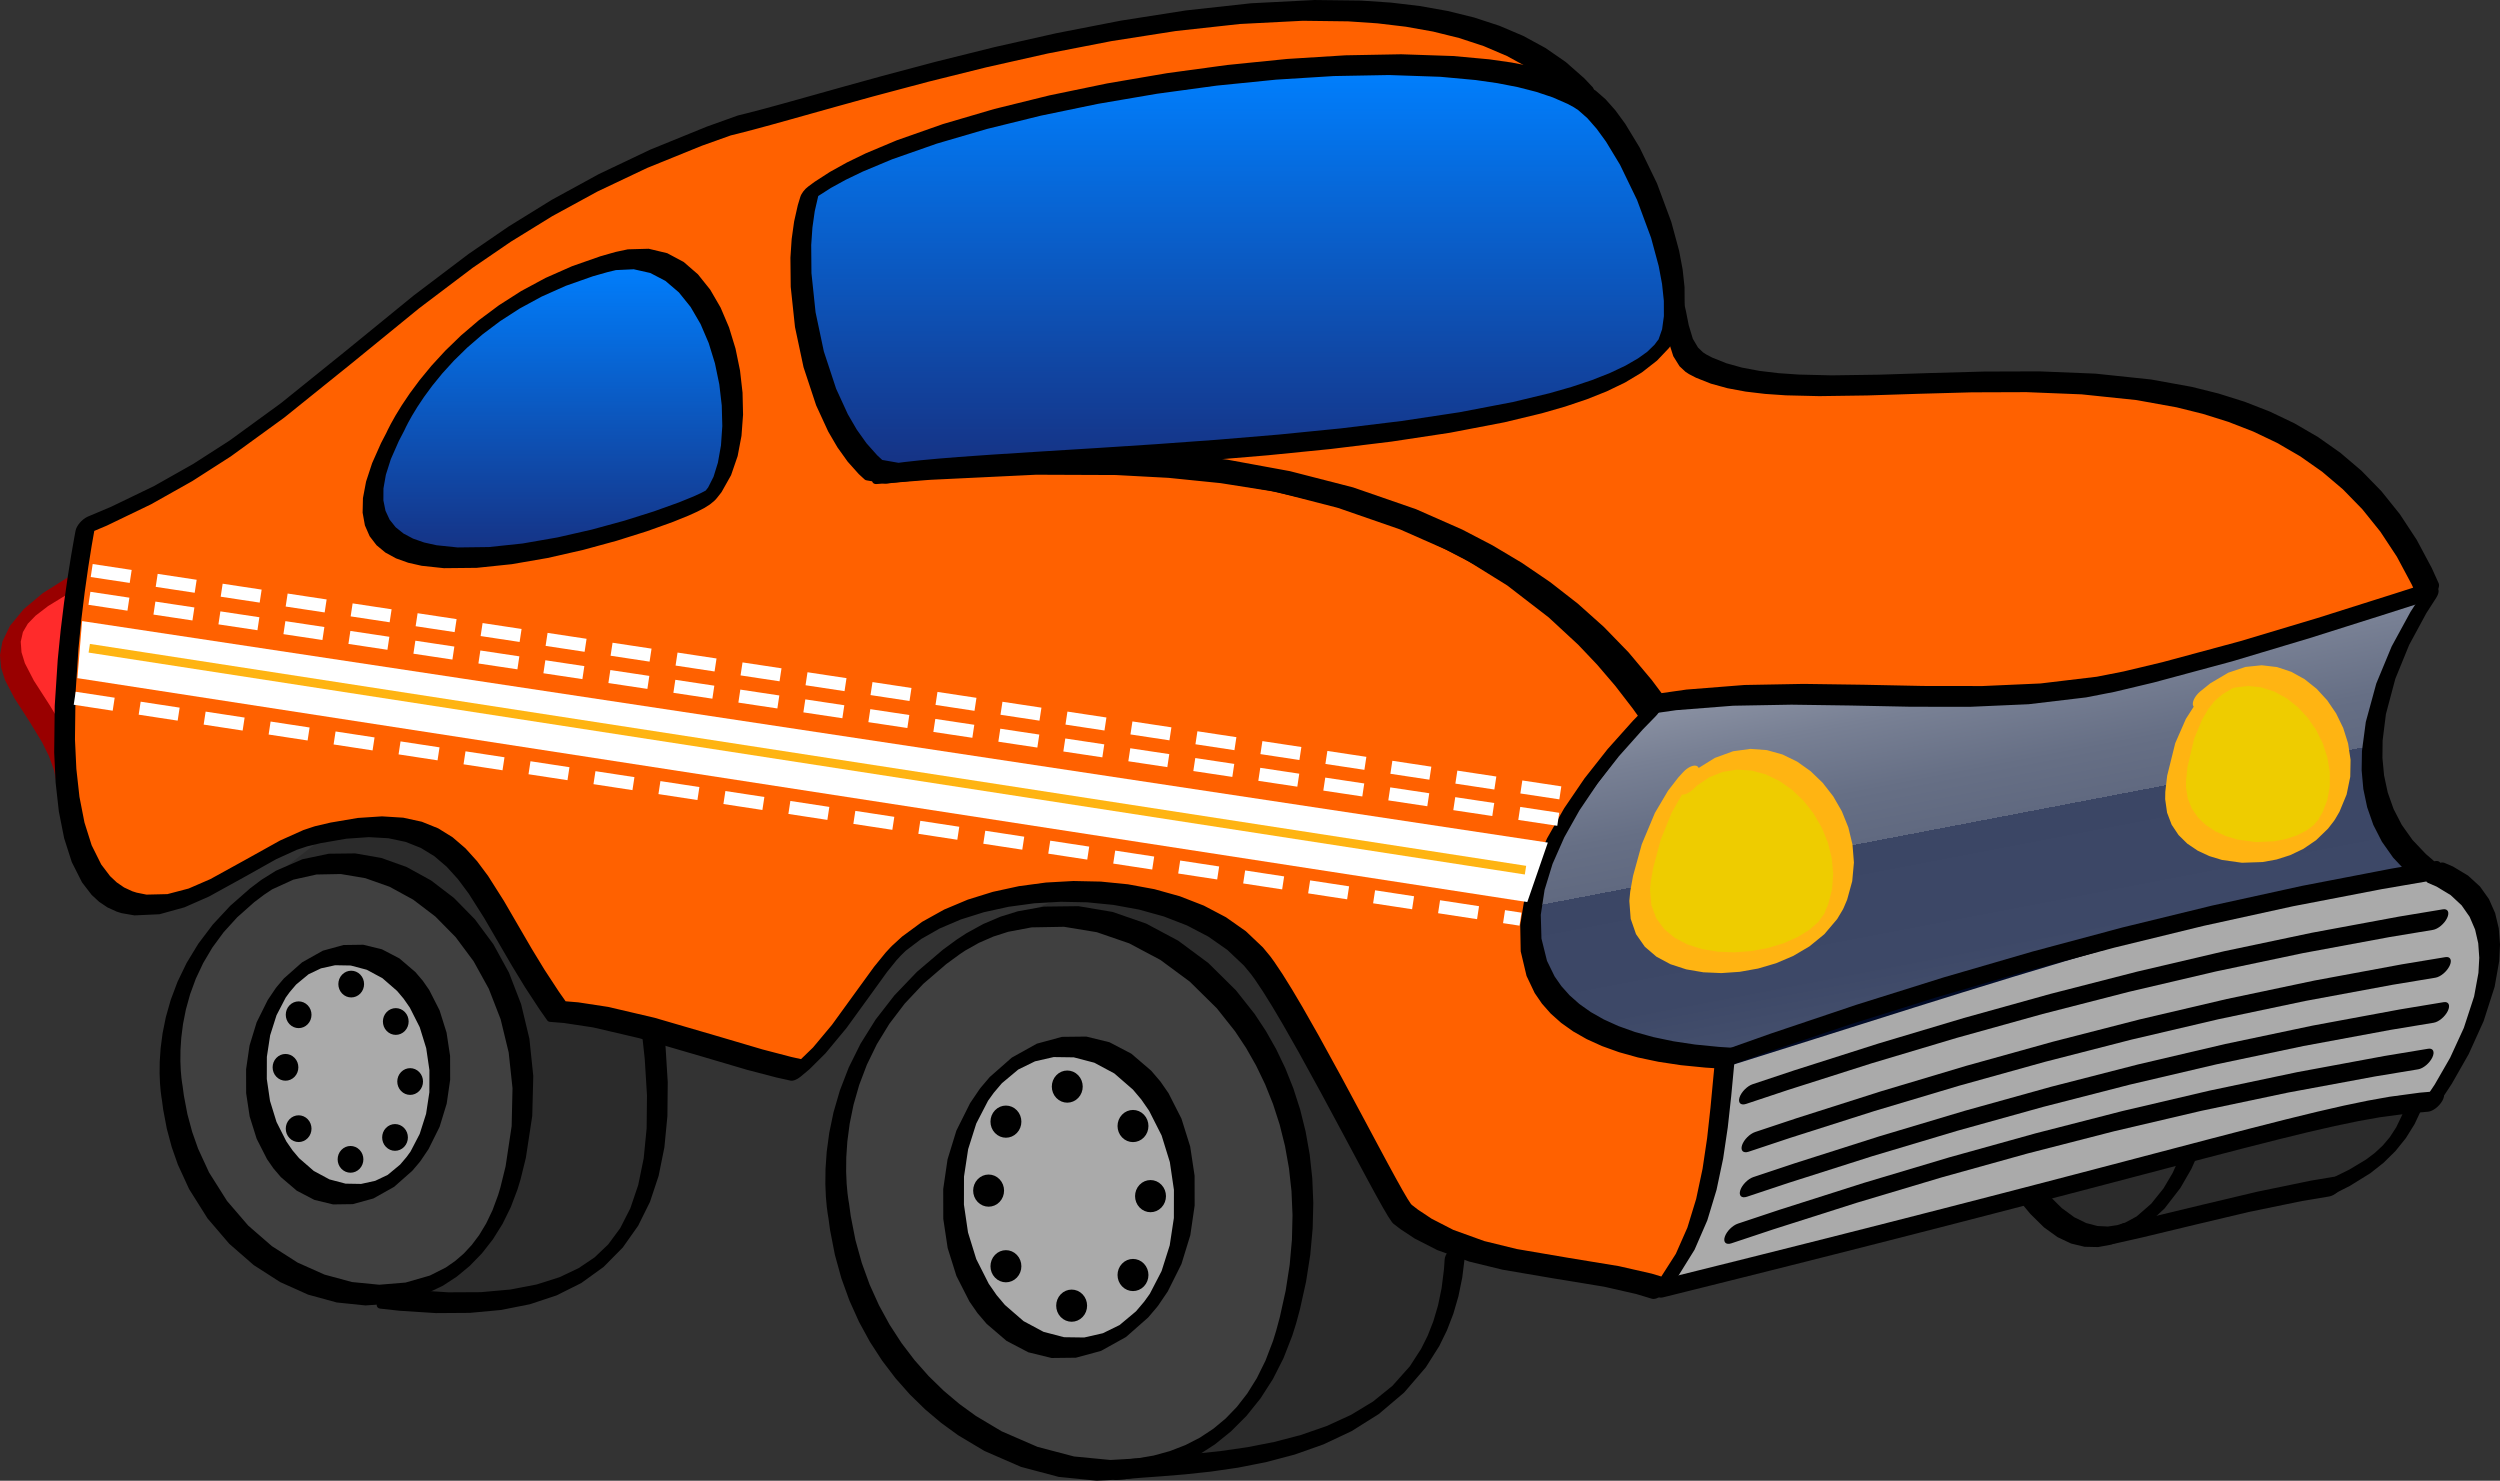 <?xml version="1.0" encoding="UTF-8" standalone="no"?>
<svg
    xmlns:inkscape="http://www.inkscape.org/namespaces/inkscape"
    xmlns:rdf="http://www.w3.org/1999/02/22-rdf-syntax-ns#"
    xmlns="http://www.w3.org/2000/svg"
    xmlns:cc="http://creativecommons.org/ns#"
    xmlns:dc="http://purl.org/dc/elements/1.1/"
    xmlns:sodipodi="http://sodipodi.sourceforge.net/DTD/sodipodi-0.dtd"
    xmlns:svg="http://www.w3.org/2000/svg"
    xmlns:ns1="http://sozi.baierouge.fr"
    xmlns:xlink="http://www.w3.org/1999/xlink"
    id="svg2"
    sodipodi:docname="orange fun car.svg"
    version="1.1"
    y="0px"
    x="0px"
    inkscape:version="0.48.1 "
    viewBox="0 0 570.569 337.937"
  >
  <rect x="0" y="0" width="570.569" height="337.937" fill="#333333" stroke="none"/>
  <sodipodi:namedview
      id="namedview190"
      fit-margin-left="0"
      inkscape:zoom="0.44181186"
      borderopacity="1"
      inkscape:current-layer="svg2"
      inkscape:cx="321.74299"
      inkscape:cy="179.203"
      inkscape:window-maximized="0"
      showgrid="false"
      fit-margin-right="0"
      bordercolor="#666666"
      inkscape:window-x="0"
      guidetolerance="10"
      objecttolerance="10"
      inkscape:window-y="0"
      fit-margin-bottom="0"
      inkscape:window-width="640"
      inkscape:pageopacity="0"
      inkscape:pageshadow="2"
      pagecolor="#ffffff"
      gridtolerance="10"
      inkscape:window-height="480"
      fit-margin-top="0"
  />
  <g
      id="battistrada"
      transform="translate(-103.45 -138.9)"
    >
    <path
        id="path5"
        style="stroke-opacity:0;fill:#2b2b2b"
        inkscape:connector-curvature="0"
        d="m362.39 475.17c0.488-1.008 26.099-2.997 37.19-5.902 11.091-2.906 18.345-8.737 25.923-15.232 7.579-6.496 11.686-30.768 11.686-30.768l-13.74-51.562s-59.004-36.554-60.679-35.527c-1.674 1.027-32.318 14.089-32.318 14.089s31.366 126.08 31.938 124.9z"
    />
    <path
        id="path7"
        style="stroke-opacity:0;fill:#2b2b2b"
        inkscape:connector-curvature="0"
        d="m184.88 436.45c0.514 0.115 15.553 0.768 30.673-0.301 15.12-1.07 22.718-7.574 28.607-13.08 5.89-5.507 9.366-22.448 9.366-22.448l0.285-28.56-62.037-53.35-33.233 25.989 26.339 91.75z"
    />
    <path
        id="path9"
        style="stroke-opacity:0;fill:#aaaaaa"
        inkscape:connector-curvature="0"
        d="m498.95 380.46s80.053-27.303 80.338-26.561 79.651-16.334 80.395-16.164 10.336 4.57 12.334 15.422-11.934 35.814-11.934 35.814l-175.41 42.268 14.275-50.779z"
    />
    <path
        id="path11"
        style="stroke:#000000;fill:#c22bff"
        inkscape:connector-curvature="0"
        d="m474.61 238.52c-0.684-0.531 96.917 34.274 97.677 34.654"
    />
    <path
        id="path13"
        style="stroke-opacity:0;fill:#2b2b2b"
        inkscape:connector-curvature="0"
        d="m568.01 411.01 15.227 10.092 53.445-11.805s11.38-7.387 11.609-7.959c0.23-0.571 5.787-11.309 5.787-11.309s-86.639 22.01-86.068 20.981z"
    />
  </g
  >
  <g
      id="accessori"
      transform="translate(-103.45 -138.9)"
    >
    <path
        id="path16"
        style="fill:#000000"
        inkscape:connector-curvature="0"
        d="m292.61 265.71 0.594 7.106 0.477 14.215 0.606 7.164c0.084 0.995 1.212 1.112 2.519 0.26 1.307-0.851 2.298-2.348 2.214-3.344l-0.597-7.024-0.485-14.353-0.595-7.106c-0.083-0.996-1.21-1.113-2.517-0.262-1.308 0.851-2.3 2.348-2.216 3.344"
    />
    <path
        id="path18"
        style="fill:#000000"
        inkscape:connector-curvature="0"
        d="m289.24 264.35-2.956 0.076-5.633 0.731-5.137 1.449-4.604 2.113-4.083 2.763-3.485 3.392-2.628 3.825-1.527 3.878-0.417 3.665 0.604 3.364 1.573 3.02 2.536 2.616 3.513 2.131 4.514 1.553 4.082 0.73 3.057 0.251 3.3 0.046 3.57-0.169 1.911-0.172c1.105-0.099 2.571-1.239 3.275-2.545s0.379-2.284-0.725-2.184l-1.767 0.161-3.378 0.165-3.113-0.037-2.827-0.221-3.773-0.652-4.18-1.399-3.209-1.893-2.275-2.26-1.388-2.49-0.57-2.565 0.135-2.464 0.689-2.233 1.189-2.05 1.873-2.03 2.752-1.989 3.647-1.749 4.468-1.307 5.264-0.702 2.958-0.076c1.064-0.027 2.546-1.112 3.31-2.421 0.763-1.31 0.52-2.349-0.545-2.321"
    />
    <g
        id="g20"
      >
      <path
          id="path22"
          style="fill:#404040"
          inkscape:connector-curvature="0"
          d="m294.87 415.22c7.201 61.559 85.984 82.878 102.13 26.522 19.264-67.256-38.81-111.76-74.839-86.735-34.83 24.196-27.287 60.213-27.287 60.213z"
      />
      <path
          id="path24"
          style="fill:#000000"
          inkscape:connector-curvature="0"
          d="m292.51 416.82 0.39 2.856 1.092 5.597 1.482 5.366 1.845 5.104 2.181 4.837 2.493 4.564 2.779 4.285 3.041 3.999 3.279 3.709 3.491 3.411 3.68 3.107 3.844 2.797 6.009 3.591 8.365 3.643 8.607 2.287 8.66 0.864 6.466-0.331 4.278-0.716 4.177-1.125 4.1-1.557 4.012-2.018 3.901-2.51 3.744-3.022 3.514-3.527 3.201-3.99 2.824-4.401 2.42-4.778 2.009-5.153 0.871-2.78c0.01-0.033 0.019-0.066 0.028-0.098l0.846-3.135 1.39-6.278 0.963-6.158 0.544-5.989 0.147-5.814-0.233-5.63-0.591-5.44-0.931-5.243-1.251-5.037-1.554-4.824-1.836-4.603-2.101-4.375-2.347-4.139-2.575-3.894-4.242-5.357-6.285-6.217-6.881-5.103-7.329-3.912-7.639-2.651-7.821-1.318-7.885 0.098-5.948 1.071-3.982 1.239-3.901 1.662-3.858 2.122-2.008 1.306c-0.073 0.048-0.144 0.098-0.216 0.15l-3.141 2.301-5.914 5.042-5.141 5.373-4.275 5.507-3.447 5.515-2.689 5.417-2.025 5.238-1.454 4.996-0.975 4.696-0.582 4.337-0.27 3.918-0.037 3.436 0.12 2.89 0.203 2.278 0.21 1.598 0.144 0.85 0.026 0.134c0.183 0.928 1.383 0.93 2.68 0.005 1.297-0.924 2.2-2.426 2.017-3.354l-0.016-0.074-0.13-0.763-0.199-1.492-0.194-2.15-0.118-2.737 0.03-3.247 0.246-3.683 0.532-4.041 0.882-4.32 1.292-4.517 1.758-4.631 2.275-4.67 2.845-4.647 3.492-4.593 4.246-4.522 5.241-4.509 3.143-2.302-0.215 0.149 1.401-0.938 3.137-1.766 3.296-1.436 3.383-1.087 5.335-1.008 7.403-0.132 7.482 1.232 7.387 2.542 7.129 3.786 6.718 4.964 6.163 6.081 4.165 5.249 2.518 3.802 2.294 4.038 2.053 4.266 1.794 4.483 1.516 4.693 1.22 4.892 0.908 5.082 0.578 5.261 0.231 5.432-0.133 5.593-0.514 5.744-0.911 5.885-1.336 6.056-0.847 3.137 0.029-0.098-0.734 2.389-1.725 4.512-1.975 3.996-2.181 3.497-2.367 3.046-2.566 2.661-2.8 2.33-3.058 2.022-3.313 1.705-3.54 1.373-3.731 1.026-3.848 0.668-6.023 0.338-8.297-0.799-8.336-2.193-8.174-3.546-5.89-3.513-3.758-2.728-3.599-3.034-3.416-3.331-3.207-3.622-2.975-3.906-2.717-4.18-2.435-4.449-2.129-4.709-1.799-4.961-1.445-5.206-1.071-5.466-0.389-2.856c-0.132-0.964-1.295-1.025-2.598-0.138s-2.253 2.387-2.122 3.351"
      />
    </g
    >
    <g
        id="g26"
      >
      <path
          id="path28"
          style="fill:#404040"
          inkscape:connector-curvature="0"
          d="m142.76 388.31c5.443 47.946 64.995 64.552 77.197 20.657 14.562-52.384-29.336-87.05-56.571-67.555-26.328 18.845-20.626 46.898-20.626 46.898z"
      />
      <path
          id="path30"
          style="fill:#000000"
          inkscape:connector-curvature="0"
          d="m140.4 389.92 0.295 2.224 0.827 4.373 1.125 4.196 1.399 3.99 2.563 5.577 4.202 6.687 4.965 5.8 5.575 4.859 6.038 3.879 6.358 2.858 6.542 1.794 6.593 0.681 6.534-0.492 6.388-1.752 4.756-2.276 3.161-2.073 2.953-2.447 2.769-2.853 2.509-3.211 2.198-3.519 1.87-3.796 1.544-4.071 0.669-2.201c0.014-0.044 0.026-0.088 0.036-0.13l1.196-4.857 1.46-9.579 0.235-9.108-0.887-8.518-1.891-7.881-2.779-7.2-3.554-6.472-4.218-5.695-4.772-4.869-5.221-3.991-5.563-3.063-5.806-2.079-5.957-1.037-6.025 0.071-6.037 1.271-6.009 2.606-3.179 1.985c-0.109 0.07-0.218 0.146-0.326 0.227l-2.374 1.792-4.555 3.997-3.99 4.287-3.315 4.389-2.663 4.381-2.071 4.289-1.554 4.136-1.114 3.935-0.745 3.691-0.444 3.405-0.207 3.074-0.028 2.694 0.091 2.266 0.154 1.787 0.16 1.255 0.109 0.671 0.021 0.11c0.179 0.931 1.375 0.939 2.673 0.017 1.298-0.921 2.205-2.423 2.026-3.354l-0.01-0.052-0.097-0.585-0.149-1.152-0.146-1.662-0.089-2.116 0.021-2.512 0.184-2.846 0.398-3.121 0.658-3.331 0.963-3.474 1.305-3.552 1.682-3.566 2.092-3.534 2.557-3.477 3.106-3.421 3.876-3.442 2.376-1.794-0.325 0.228 2.021-1.355 4.865-2.224 5.29-1.18 5.531-0.107 5.611 0.948 5.552 1.965 5.365 2.934 5.059 3.849 4.637 4.71 4.103 5.515 3.457 6.263 2.701 6.952 1.84 7.582 0.874 8.15-0.195 8.657-1.379 9.177-1.197 4.858 0.036-0.129-0.543 1.825-1.278 3.456-1.452 3.038-1.586 2.633-1.7 2.268-1.827 1.967-1.994 1.722-2.099 1.457-3.641 1.842-5.557 1.599-5.997 0.495-6.224-0.613-6.267-1.697-6.142-2.741-5.859-3.745-5.42-4.704-4.831-5.617-4.099-6.497-2.501-5.421-1.355-3.849-1.088-4.038-0.807-4.244-0.295-2.225c-0.128-0.966-1.289-1.032-2.592-0.148-1.304 0.885-2.257 2.385-2.129 3.351"
      />
    </g
    >
    <g
        id="g32"
      >
      <path
          id="path34"
          style="fill:#aaaaaa"
          inkscape:connector-curvature="0"
          d="m366.11 387.78c10.326 13.46 10.326 35.282 0 48.742-10.327 13.459-27.069 13.459-37.396 0-10.326-13.46-10.326-35.282 0-48.742 10.327-13.46 27.069-13.46 37.396 0"
      />
      <path
          id="path36"
          style="fill:#000000"
          inkscape:connector-curvature="0"
          d="m363.9 389.8 1.814 2.617 2.848 5.63 1.88 6.076 0.932 6.347-0.014 6.409-0.948 6.252-1.852 5.854-2.685 5.194-1.486 2.069 0.329-0.428-2.007 2.365-3.741 3.129-3.822 1.869-4.259 0.971-4.59-0.065-4.687-1.226-4.563-2.445-4.248-3.687-1.926-2.283 0.045 0.058-1.814-2.617-2.848-5.63-1.88-6.075-0.932-6.348 0.014-6.409 0.948-6.251 1.852-5.855 2.685-5.194 1.487-2.069-0.33 0.428 2.007-2.365 3.741-3.129 3.822-1.869 4.258-0.971 4.591 0.065 4.688 1.226 4.563 2.446 4.247 3.686 1.926 2.283c0.537 0.634 1.941 0.218 3.135-0.929 1.195-1.146 1.728-2.589 1.191-3.223l-2.091-2.449-4.538-3.884-4.974-2.602-5.3-1.298-5.547 0.065-5.73 1.554-5.715 3.178-5.044 4.441-2.009 2.367c-0.119 0.14-0.229 0.283-0.33 0.429l-2.144 3.165-3.124 6.257-2.02 6.576-0.988 6.767 0.014 6.805 1.004 6.671 1.993 6.355 2.961 5.82 1.815 2.618c0.014 0.021 0.029 0.04 0.045 0.059l2.091 2.449 4.537 3.884 4.974 2.602 5.301 1.298 5.548-0.065 5.729-1.553 5.715-3.179 5.044-4.442 2.009-2.366c0.119-0.14 0.229-0.283 0.33-0.428l2.144-3.166 3.124-6.257 2.02-6.576 0.988-6.767-0.014-6.805-1.004-6.671-1.993-6.355-2.961-5.82-1.815-2.618c-0.478-0.689-1.855-0.344-3.074 0.77-1.22 1.114-1.82 2.576-1.342 3.265"
      />
    </g
    >
    <path
        id="path38"
        style="fill:#000000"
        inkscape:connector-curvature="0"
        d="m433.16 426.31-0.159 2.306-0.539 4.284-0.814 3.93-1.066 3.609-1.291 3.292-1.486 2.982-2.593 4.015-3.967 4.45-4.433 3.588-5.014 3.037-5.542 2.542-5.911 2.055-6.102 1.598-6.121 1.195-5.982 0.862-5.691 0.606-5.255 0.431-4.681 0.338-3.976 0.331-1.71 0.192c-1.119 0.126-2.578 1.285-3.26 2.589-0.681 1.304-0.327 2.259 0.792 2.133l1.604-0.182 3.938-0.328 4.715-0.341 5.343-0.439 5.833-0.624 6.19-0.898 6.42-1.264 6.53-1.729 6.534-2.309 6.439-3.029 6.224-3.911 5.785-4.907 4.952-5.759 3.077-4.869 1.743-3.566 1.458-3.779 1.166-4.008 0.868-4.253 0.558-4.487 0.159-2.307c0.075-1.091-0.924-1.388-2.231-0.664-1.308 0.725-2.429 2.196-2.504 3.288"
    />
    <g
        id="g40"
      >
      <path
          id="path42"
          style="fill:#aaaaaa"
          inkscape:connector-curvature="0"
          d="m197.76 364.78c8.206 10.696 8.206 28.036 0 38.732s-21.51 10.696-29.716 0-8.206-28.036 0-38.732 21.51-10.696 29.716 0"
      />
      <path
          id="path44"
          style="fill:#000000"
          inkscape:connector-curvature="0"
          d="m195.55 366.8 1.442 2.08 2.251 4.455 1.483 4.798 0.732 5.011-0.014 5.053-0.749 4.914-1.454 4.578-2.089 4.018-1.113 1.532 0.33-0.428-1.596 1.879-2.839 2.352-2.842 1.351-3.233 0.711-3.549-0.064-3.663-0.967-3.583-1.928-3.345-2.909-1.514-1.797 0.045 0.059-1.442-2.08-2.251-4.455-1.483-4.799-0.732-5.01 0.014-5.053 0.749-4.914 1.454-4.579 2.089-4.018 1.113-1.531-0.329 0.428 1.595-1.879 2.839-2.352 2.842-1.351 3.233-0.711 3.55 0.064 3.662 0.967 3.583 1.928 3.345 2.909 1.514 1.797c0.537 0.633 1.941 0.217 3.136-0.929 1.194-1.147 1.727-2.59 1.19-3.223l-1.678-1.963-3.636-3.107-3.995-2.084-4.274-1.038-4.507 0.065-4.704 1.294-4.736 2.66-4.142 3.664-1.596 1.881c-0.119 0.14-0.229 0.283-0.33 0.428l-1.772 2.629-2.527 5.081-1.622 5.299-0.79 5.43 0.014 5.448 0.806 5.335 1.595 5.079 2.364 4.644 1.443 2.08c0.014 0.021 0.029 0.04 0.045 0.059l1.678 1.963 3.636 3.107 3.995 2.083 4.274 1.039 4.507-0.065 4.704-1.294 4.736-2.66 4.142-3.664 1.596-1.881c0.119-0.14 0.229-0.283 0.33-0.429l1.772-2.628 2.527-5.081 1.622-5.299 0.79-5.431-0.014-5.447-0.806-5.335-1.595-5.079-2.364-4.644-1.443-2.08c-0.478-0.689-1.854-0.344-3.074 0.77-1.219 1.114-1.82 2.576-1.342 3.264"
      />
    </g
    >
    <path
        id="path46"
        style="fill:#000000"
        inkscape:connector-curvature="0"
        d="m250.12 376.18 0.48 4.431 0.511 8.282-0.082 7.549-0.67 6.827-1.251 6.093-1.807 5.329-2.312 4.524-2.732 3.697-3.113 2.962-3.638 2.453-4.379 2.074-5.195 1.652-5.982 1.15-6.724 0.604-7.436 0.038-8.129-0.531-4.304-0.476c-0.979-0.108-2.478 0.862-3.348 2.168-0.87 1.305-0.781 2.451 0.198 2.559l4.422 0.487 8.333 0.537 7.718-0.053 7.13-0.662 6.579-1.307 6.085-2.016 5.629-2.818 5.107-3.683 4.376-4.433 3.513-4.974 2.698-5.44 1.975-5.946 1.314-6.51 0.687-7.119 0.076-7.758-0.521-8.402-0.48-4.433c-0.106-0.981-1.251-1.072-2.557-0.203-1.305 0.868-2.277 2.367-2.171 3.348"
    />
    <path
        id="path48"
        style="stroke:#000000;fill:#000000"
        inkscape:connector-curvature="0"
        d="m331.22 408.39c1.182 1.237 1.182 3.245 0 4.482-1.182 1.238-3.098 1.238-4.28 0-1.182-1.237-1.182-3.245 0-4.482 1.182-1.238 3.098-1.238 4.28 0"
    />
    <path
        id="path50"
        style="stroke:#000000;fill:#000000"
        inkscape:connector-curvature="0"
        d="m335.17 425.65c1.182 1.237 1.182 3.245 0 4.482-1.182 1.238-3.098 1.238-4.28 0-1.182-1.237-1.182-3.245 0-4.482 1.182-1.238 3.098-1.238 4.28 0"
    />
    <path
        id="path52"
        style="stroke:#000000;fill:#000000"
        inkscape:connector-curvature="0"
        d="m350.17 434.65c1.182 1.237 1.182 3.245 0 4.482-1.182 1.238-3.098 1.238-4.28 0-1.182-1.237-1.182-3.245 0-4.482 1.182-1.238 3.098-1.238 4.28 0"
    />
    <path
        id="path54"
        style="stroke:#000000;fill:#000000"
        inkscape:connector-curvature="0"
        d="m335.17 392.65c1.182 1.237 1.182 3.245 0 4.482-1.182 1.238-3.098 1.238-4.28 0-1.182-1.237-1.182-3.245 0-4.482 1.182-1.238 3.098-1.238 4.28 0"
    />
    <path
        id="path56"
        style="stroke:#000000;fill:#000000"
        inkscape:connector-curvature="0"
        d="m349.17 384.65c1.182 1.237 1.182 3.245 0 4.482-1.182 1.238-3.098 1.238-4.28 0-1.182-1.237-1.182-3.245 0-4.482 1.182-1.238 3.098-1.238 4.28 0"
    />
    <path
        id="path58"
        style="stroke:#000000;fill:#000000"
        inkscape:connector-curvature="0"
        d="m364.17 427.65c1.182 1.237 1.182 3.245 0 4.482-1.182 1.238-3.098 1.238-4.28 0-1.182-1.237-1.182-3.245 0-4.482 1.182-1.238 3.098-1.238 4.28 0"
    />
    <path
        id="path60"
        style="stroke:#000000;fill:#000000"
        inkscape:connector-curvature="0"
        d="m368.17 409.65c1.182 1.237 1.182 3.245 0 4.482-1.182 1.238-3.098 1.238-4.28 0-1.182-1.237-1.182-3.245 0-4.482 1.182-1.238 3.098-1.238 4.28 0"
    />
    <path
        id="path62"
        style="stroke:#000000;fill:#000000"
        inkscape:connector-curvature="0"
        d="m364.17 393.65c1.182 1.237 1.182 3.245 0 4.482-1.182 1.238-3.098 1.238-4.28 0-1.182-1.237-1.182-3.245 0-4.482 1.182-1.238 3.098-1.238 4.28 0"
    />
    <path
        id="path64"
        style="stroke:#000000;fill:#000000"
        inkscape:connector-curvature="0"
        d="m185.17 401.69c0.951 0.996 0.951 2.612 0 3.608-0.952 0.997-2.494 0.997-3.446 0-0.951-0.996-0.951-2.612 0-3.608 0.952-0.997 2.494-0.997 3.446 0"
    />
    <path
        id="path66"
        style="stroke:#000000;fill:#000000"
        inkscape:connector-curvature="0"
        d="m195.33 396.69c0.951 0.996 0.951 2.612 0 3.608-0.952 0.997-2.494 0.997-3.446 0-0.951-0.996-0.951-2.612 0-3.608 0.952-0.997 2.494-0.997 3.446 0"
    />
    <path
        id="path68"
        style="stroke:#000000;fill:#000000"
        inkscape:connector-curvature="0"
        d="m198.78 383.93c0.951 0.996 0.951 2.612 0 3.608-0.952 0.997-2.494 0.997-3.446 0-0.951-0.996-0.951-2.612 0-3.608 0.952-0.997 2.494-0.997 3.446 0"
    />
    <path
        id="path70"
        style="stroke:#000000;fill:#000000"
        inkscape:connector-curvature="0"
        d="m195.5 370.23c0.951 0.996 0.951 2.612 0 3.608-0.952 0.997-2.494 0.997-3.446 0-0.951-0.996-0.951-2.612 0-3.608 0.952-0.997 2.494-0.997 3.446 0"
    />
    <path
        id="path72"
        style="stroke:#000000;fill:#000000"
        inkscape:connector-curvature="0"
        d="m185.33 361.69c0.951 0.996 0.951 2.612 0 3.608-0.952 0.997-2.494 0.997-3.446 0-0.951-0.996-0.951-2.612 0-3.608 0.952-0.997 2.494-0.997 3.446 0"
    />
    <path
        id="path74"
        style="stroke:#000000;fill:#000000"
        inkscape:connector-curvature="0"
        d="m173.33 394.69c0.951 0.996 0.951 2.612 0 3.608-0.952 0.997-2.494 0.997-3.446 0-0.951-0.996-0.951-2.612 0-3.608 0.952-0.997 2.494-0.997 3.446 0"
    />
    <path
        id="path76"
        style="stroke:#000000;fill:#000000"
        inkscape:connector-curvature="0"
        d="m170.33 380.69c0.951 0.996 0.951 2.612 0 3.608-0.952 0.997-2.494 0.997-3.446 0-0.951-0.996-0.951-2.612 0-3.608 0.952-0.997 2.494-0.997 3.446 0"
    />
    <path
        id="path78"
        style="stroke:#000000;fill:#000000"
        inkscape:connector-curvature="0"
        d="m173.33 368.69c0.951 0.996 0.951 2.612 0 3.608-0.952 0.997-2.494 0.997-3.446 0-0.951-0.996-0.951-2.612 0-3.608 0.952-0.997 2.494-0.997 3.446 0"
    />
    <path
        id="path80"
        style="fill:#000000"
        inkscape:connector-curvature="0"
        d="m501.97 390.84 9.481-3.158 19.152-6.103 19.396-5.796 19.595-5.453 19.738-5.069 19.825-4.644 19.858-4.181 19.832-3.676 9.877-1.634c1.151-0.19 2.591-1.395 3.216-2.691 0.626-1.296 0.2-2.192-0.951-2.002l-9.958 1.648-19.939 3.697-19.961 4.204-19.928 4.67-19.839 5.095-19.693 5.481-19.493 5.826-19.226 6.127-9.483 3.159c-1.242 0.415-2.585 1.758-2.999 3-0.415 1.243 0.257 1.915 1.5 1.5"
    />
    <path
        id="path82"
        style="fill:#000000"
        inkscape:connector-curvature="0"
        d="m502.54 401.75 9.481-3.158 19.152-6.103 19.396-5.796 19.595-5.453 19.738-5.069 19.825-4.644 19.858-4.181 19.832-3.676 9.877-1.634c1.151-0.19 2.591-1.395 3.216-2.691 0.626-1.296 0.2-2.192-0.951-2.002l-9.958 1.648-19.939 3.697-19.961 4.204-19.928 4.67-19.839 5.095-19.693 5.481-19.493 5.826-19.226 6.127-9.483 3.159c-1.242 0.415-2.585 1.758-2.999 3-0.415 1.243 0.257 1.915 1.5 1.5"
    />
    <path
        id="path84"
        style="fill:#000000"
        inkscape:connector-curvature="0"
        d="m502.14 412.03 9.481-3.158 19.152-6.103 19.396-5.796 19.595-5.453 19.738-5.069 19.825-4.644 19.858-4.181 19.832-3.676 9.877-1.634c1.151-0.19 2.591-1.395 3.216-2.691 0.626-1.296 0.199-2.192-0.952-2.002l-9.957 1.648-19.939 3.697-19.961 4.204-19.928 4.67-19.839 5.095-19.693 5.481-19.493 5.826-19.226 6.127-9.483 3.159c-1.242 0.415-2.585 1.758-2.999 3-0.415 1.243 0.257 1.915 1.5 1.5"
    />
    <path
        id="path86"
        style="fill:#000000"
        inkscape:connector-curvature="0"
        d="m498.6 422.66 9.481-3.158 19.152-6.103 19.396-5.796 19.595-5.453 19.738-5.069 19.825-4.644 19.858-4.181 19.832-3.676 9.877-1.634c1.151-0.19 2.591-1.395 3.216-2.691 0.626-1.296 0.2-2.192-0.951-2.002l-9.958 1.648-19.939 3.697-19.961 4.204-19.928 4.67-19.839 5.095-19.693 5.481-19.493 5.826-19.226 6.127-9.483 3.159c-1.242 0.415-2.585 1.758-2.999 3-0.415 1.243 0.257 1.915 1.5 1.5"
    />
  </g
  >
  <g
      id="Layer 1"
      transform="translate(-103.45 -138.9)"
    >
    <g
        id="g89"
      >
      <path
          id="path91"
          style="fill:#ff2b2b"
          inkscape:connector-curvature="0"
          d="m119.01 318.57c-0.52-20.688-31.163-30.284 2.747-47.488 1.144-0.58-2.747 47.488-2.747 47.488z"
      />
      <path
          id="path93"
          style="fill:#990000"
          inkscape:connector-curvature="0"
          d="m121.37 317.05-0.134-1.907-0.748-3.788-1.267-3.559-1.624-3.315-2.783-4.599-3.64-5.652-2.048-3.968-0.77-2.505-0.171-2.405 0.499-2.202 1.117-1.905 1.762-1.821 2.872-2.208 4.387-2.681 2.725-1.437-1.896 0.132 0.092 0.085-0.161 0.383-0.003 1.737-0.08 2.618-0.151 3.286-0.211 3.8-0.399 6.343-0.617 8.9-0.618 8.363-0.402 5.238-0.214 2.734-0.156 1.963-0.084 1.048-0.011 0.136c-0.089 1.099 0.898 1.412 2.205 0.699 1.307-0.712 2.438-2.181 2.527-3.28l0.012-0.139 0.084-1.052 0.156-1.965 0.214-2.739 0.403-5.248 0.62-8.379 0.618-8.922 0.401-6.368 0.212-3.831 0.153-3.339 0.081-2.719-0.013-2.028-0.369-1.526-0.093-0.085c-0.377-0.346-1.091-0.296-1.896 0.132l-3.261 1.745-5.453 3.443-4.359 3.643-3.135 3.809-1.727 3.56-0.566 3.154 0.264 2.895 0.888 2.794 2.125 4.101 3.617 5.615 2.714 4.473 1.547 3.131 1.187 3.271 0.708 3.48 0.134 1.908c0.071 1.004 1.189 1.136 2.497 0.294 1.308-0.841 2.31-2.337 2.239-3.341"
      />
    </g
    >
    <path
        id="path95"
        style="stroke:#000a27;fill:url(#Gradient_1)"
        inkscape:connector-curvature="0"
        d="m657.82 274.9c-23.129 7.486-174.44 22.945-176.27 24.39-1.825 1.446-55.371 73.746-55.371 73.746l70.498 9.062c53.945-16.835 128.25-41.968 164.09-43.567-32.301-23.305-2.951-63.631-2.951-63.631z"
    />
    <g
        id="g97"
      >
      <path
          id="path99"
          style="fill:#ff6100"
          inkscape:connector-curvature="0"
          d="m304.84 247c64.039-5.55 134.24-4.978 175.4 54.322-32.476 32.375-46.666 75.689 16.9 79.053-1.71 17.056-2.529 39.105-14.902 52.606-18.81-6.273-42.622-3.887-58.697-16.965-2.099-1.707-23.596-45.216-32.361-56.802-16.829-22.246-65.12-21.652-83.208-3.287-6.102 6.196-13.413 20.325-22.439 27.247-16.59-3.413-37.935-12.497-54.986-13.424-19.643-27.36-19.464-49.321-56.13-39.983-13.057 3.689-27.696 18.914-41.509 15.194-23.12-6.226-12.938-69.941-9.879-86.022 57.892-23.333 73.224-65.828 148.02-91.418 32.832-7.825 154.6-50.813 193.77-6.599l-159.99 86.078z"
      />
      <path
          id="path101"
          style="fill:#000000"
          inkscape:connector-curvature="0"
          d="m303.55 249.37 12.07-0.956 24.316-1.17 18.19 0.071 12.012 0.642 11.88 1.205 11.685 1.846 11.44 2.563 11.145 3.356 10.8 4.226 10.403 5.172 9.958 6.194 9.462 7.295 6.733 6.233 4.306 4.537 4.16 4.862 4.002 5.19 1.933 2.714 1.089-3.031-2.989 3.064-5.791 6.478-5.288 6.709-4.633 6.808-3.881 6.828-3.031 6.768-2.08 6.618-1.032 6.377 0.108 6.042 1.333 5.619 1.86 3.911 1.67 2.435 2.006 2.264 2.363 2.106 2.728 1.942 3.105 1.768 3.49 1.586 3.886 1.396 4.291 1.198 4.708 0.992 5.135 0.776 5.572 0.552 2.969 0.191-0.849-1.105-0.313 3.252-0.637 6.783-0.769 6.979-1.043 7.006-1.457 6.863-1.997 6.533-2.642 5.993-3.336 5.218-1.769 2.053 3.199-1.661-3.582-1.081-7.511-1.712-11.642-1.915-11.616-1.982-7.45-1.823-7.073-2.552-4.956-2.549-3.108-2.064-1.484-1.148 0.099 0.091-0.252-0.28-0.754-1.152-1.183-2.021-1.535-2.754-1.83-3.363-2.074-3.861-3.467-6.484-5.034-9.37-5.161-9.405-3.729-6.561-2.332-3.939-2.153-3.463-1.931-2.884-0.876-1.203c-0.009-0.013-0.019-0.025-0.029-0.037l-1.667-2.019-3.907-3.707-4.532-3.186-5.045-2.652-5.468-2.13-5.799-1.618-6.044-1.115-6.199-0.62-6.267-0.133-6.251 0.348-6.15 0.824-5.969 1.299-5.716 1.775-5.395 2.268-5.02 2.791-4.591 3.376-2.276 2.083c-0.104 0.098-0.204 0.199-0.301 0.303l-1.158 1.25-2.66 3.265-4.018 5.532-5.58 7.699-4.328 5.179-2.828 2.742-1.286 1.03 2.339-0.9-3.164-0.702-6.572-1.715-10.387-3.067-14.28-4.167-10.586-2.479-6.827-1.041-3.331-0.276 0.667 0.347-1.785-2.548-3.25-4.963-2.909-4.777-2.658-4.565-3.699-6.368-3.604-5.684-2.501-3.361-2.672-2.958-2.936-2.52-3.288-2.037-3.728-1.506-4.248-0.926-4.844-0.302-5.513 0.362-6.249 1.061-3.468 0.813c-0.076 0.017-0.153 0.039-0.232 0.066l-2.465 0.819-5.35 2.397-8.043 4.475-7.855 4.328-4.957 2.149-4.847 1.275-4.778 0.113-2.304-0.463 0.123 0.03-1.059-0.333-1.868-0.868-1.675-1.152-1.524-1.434-2.024-2.666-2.183-4.383-1.637-5.188-1.146-5.859-0.705-6.375-0.318-6.737 0.127-10.455 0.679-10.369 0.66-6.606 0.761-6.2 0.8-5.628 0.782-4.9 0.703-4.016 0.302-1.62-2.852 3.248 5.305-2.242 10.107-4.872 9.402-5.289 8.772-5.622 12.217-8.872 15.388-12.387 15.393-12.559 12.207-9.228 8.726-5.969 9.453-5.829 10.312-5.624 11.336-5.377 12.52-5.081 6.712-2.398-0.274 0.083 1.602-0.392 3.615-0.936 4.085-1.107 4.514-1.254 4.917-1.38 5.289-1.482 8.568-2.37 12.45-3.316 13.386-3.329 14.076-3.166 14.515-2.823 14.703-2.304 14.639-1.605 14.324-0.731 10.37 0.133 6.677 0.452 6.472 0.769 6.22 1.108 5.939 1.469 5.625 1.85 5.282 2.254 4.908 2.678 4.503 3.124 4.069 3.592 1.846 1.961 2.32-4.107-159.99 86.077c-1.306 0.703-2.446 2.169-2.548 3.274-0.101 1.106 0.876 1.432 2.181 0.73l159.99-86.078c0.417-0.225 0.835-0.539 1.211-0.91 1.181-1.163 1.676-2.594 1.108-3.197l-1.946-2.057-4.209-3.702-4.648-3.213-5.056-2.75-5.428-2.309-5.771-1.892-6.08-1.499-6.358-1.128-6.603-0.782-6.832-0.457-10.57-0.129-14.529 0.747-14.818 1.63-14.858 2.33-14.646 2.851-14.182 3.191-13.468 3.35-12.497 3.329-8.586 2.374-5.291 1.483-4.903 1.376-4.483 1.246-4.028 1.092-3.549 0.919-1.604 0.393c-0.09 0.022-0.181 0.049-0.275 0.083l-6.971 2.497-12.904 5.25-11.749 5.588-10.734 5.869-9.851 6.088-9.135 6.264-12.533 9.484-15.337 12.515-14.952 12.052-11.72 8.533-8.31 5.343-8.928 5.041-9.769 4.719-5.307 2.243c-0.04 0.017-0.079 0.034-0.119 0.053-1.292 0.601-2.515 2.032-2.733 3.196l-0.311 1.667-0.713 4.08-0.792 4.968-0.81 5.702-0.77 6.284-0.671 6.727-0.685 10.543-0.124 10.63 0.331 6.904 0.735 6.571 1.204 6.087 1.743 5.45 2.341 4.637 2.193 2.853 1.708 1.58 1.909 1.285 2.085 0.951 1.06 0.334c0.039 0.012 0.08 0.023 0.123 0.03l2.894 0.503 5.706-0.262 5.707-1.581 5.612-2.473 7.899-4.353 7.425-4.162 4.709-2.145 2.467-0.82-0.232 0.066 3.195-0.757 5.863-1.014 5.122-0.36 4.477 0.253 3.929 0.83 3.469 1.376 3.094 1.896 2.798 2.386 2.58 2.846 2.436 3.265 3.571 5.631 3.7 6.369 2.674 4.592 2.937 4.821 3.277 5.003 1.786 2.549c0.142 0.203 0.371 0.323 0.667 0.347l3.159 0.256 6.652 1.008 10.479 2.45 14.274 4.165 10.45 3.085 6.647 1.733 3.165 0.703c0.605 0.134 1.503-0.211 2.339-0.9l2.058-1.726 3.626-3.609 4.789-5.771 5.58-7.699 3.658-5.061 2.15-2.677 1.159-1.252-0.301 0.303 1.289-1.256 3.51-2.67 4.225-2.399 4.814-2.054 5.279-1.659 5.626-1.238 5.868-0.796 6.009-0.344 6.053 0.12 6.002 0.593 5.857 1.071 5.619 1.558 5.289 2.049 4.87 2.546 4.359 3.045 3.782 3.573 1.668 2.019-0.029-0.037 0.841 1.152 1.901 2.84 2.136 3.433 2.317 3.914 3.717 6.54 5.155 9.393 5.032 9.366 3.468 6.488 2.079 3.868 1.838 3.378 1.552 2.784 1.23 2.096 0.892 1.331 0.253 0.281c0.03 0.033 0.063 0.063 0.099 0.091l1.575 1.214 3.263 2.155 5.163 2.638 7.274 2.613 7.603 1.854 11.63 1.985 11.508 1.889 7.373 1.675 3.583 1.081c0.82 0.247 2.212-0.476 3.199-1.662l2.606-3.203 3.935-6.339 2.902-6.69 2.107-6.959 1.504-7.123 1.062-7.152 0.775-7.038 0.637-6.774 0.313-3.254c0.063-0.655-0.254-1.067-0.849-1.105l-2.877-0.183-5.447-0.537-5.006-0.753-4.576-0.959-4.157-1.155-3.75-1.342-3.354-1.517-2.97-1.682-2.599-1.838-2.238-1.982-1.89-2.116-1.544-2.217-1.729-3.538-1.266-5.092-0.153-5.423 0.87-5.695 1.812-5.909 2.676-6.067 3.468-6.165 4.184-6.194 4.82-6.152 5.435-6.095 2.99-3.067c1.068-1.095 1.537-2.401 1.089-3.031l-1.968-2.76-4.051-5.251-4.212-4.919-4.375-4.605-6.837-6.321-9.59-7.384-10.094-6.271-10.545-5.234-10.944-4.275-11.288-3.394-11.581-2.59-11.82-1.863-12.007-1.216-12.154-0.645-18.354-0.068-24.422 1.177-12.071 0.956c-1.098 0.087-2.567 1.217-3.282 2.524-0.714 1.307-0.404 2.296 0.694 2.209"
      />
    </g
    >
    <g
        id="g103"
      >
      <path
          id="path105"
          style="fill:#ff6100"
          inkscape:connector-curvature="0"
          d="m308.55 245.46s120.02-18.625 172.24 54.087c33.809-5.723 72.914 2.493 106.32-5.078 23.725-5.377 47.555-13.185 70.631-20.563-32.243-75.579-136.09-34.347-166.84-51.865-4.349-2.477-4.271-7.948-5.425-12.225"
      />
      <path
          id="path107"
          style="fill:#000000"
          inkscape:connector-curvature="0"
          d="m307.39 247.81 0.086-0.013 0.669-0.096 1.315-0.175 1.931-0.233 2.514-0.272 3.06-0.29 3.575-0.29 4.053-0.268 4.497-0.226 4.908-0.165 8.061-0.087 11.862 0.286 12.875 0.895 13.621 1.662 14.093 2.591 14.287 3.679 14.208 4.927 10.43 4.606 6.782 3.54 6.618 3.947 6.41 4.367 6.169 4.81 5.891 5.269 5.582 5.751 5.237 6.252 2.471 3.309c0.201 0.269 0.559 0.379 1.017 0.314l6.397-0.917 12.986-1.015 13.309-0.239 13.533 0.192 13.619 0.279 13.574 0.019 13.405-0.592 13.123-1.558 6.481-1.266c0.031-0.006 0.062-0.013 0.094-0.021l8.899-2.124 17.86-4.817 17.78-5.329 17.587-5.561 8.697-2.785c1.236-0.396 2.589-1.729 3.022-2.977 0.161-0.467 0.176-0.876 0.042-1.172l-1.563-3.457-3.453-6.469-3.845-5.846-4.204-5.237-4.536-4.66-4.84-4.115-5.117-3.602-5.367-3.12-5.589-2.671-5.785-2.255-5.952-1.871-6.092-1.519-9.327-1.689-12.68-1.331-12.766-0.515-12.62 0.041-12.259 0.338-11.681 0.375-10.886 0.155-7.502-0.183-4.63-0.321-4.319-0.518-3.971-0.744-3.596-0.999-3.198-1.282-1.416-0.742 0.068 0.039-0.765-0.498-1.144-1.099-1.179-1.988-0.938-3.106-0.664-3.339-0.394-1.685c-0.212-0.907-1.432-0.876-2.724 0.069-1.293 0.945-2.169 2.447-1.957 3.354l0.379 1.617 0.717 3.547 1.113 3.497 1.434 2.306 1.36 1.268 0.765 0.499c0.022 0.014 0.044 0.027 0.067 0.039l1.574 0.816 3.397 1.348 3.775 1.04 4.124 0.768 4.448 0.53 4.755 0.327 7.618 0.183 10.943-0.156 11.666-0.375 12.183-0.336 12.493-0.044 12.594 0.503 12.502 1.305 9.188 1.659 5.975 1.487 5.833 1.829 5.665 2.202 5.471 2.609 5.251 3.047 5.007 3.516 4.737 4.018 4.44 4.553 4.118 5.119 3.77 5.718 3.403 6.369 1.564 3.459 3.064-4.15-8.677 2.778-17.506 5.537-17.636 5.288-17.718 4.781-8.902 2.125 0.094-0.02-6.174 1.217-12.862 1.537-13.26 0.589-13.517-0.019-13.638-0.279-13.632-0.192-13.508 0.248-13.224 1.042-6.4 0.917 1.017 0.314-2.523-3.375-5.311-6.333-5.657-5.824-5.971-5.336-6.248-4.867-6.49-4.419-6.7-3.992-6.882-3.589-10.568-4.66-14.364-4.973-14.436-3.712-14.233-2.613-13.755-1.675-13.002-0.9-11.966-0.288-8.134 0.09-4.962 0.167-4.55 0.229-4.105 0.272-3.624 0.294-3.109 0.295-2.559 0.277-1.976 0.239-1.357 0.18-0.701 0.101-0.088 0.013c-1.143 0.174-2.588 1.367-3.228 2.665-0.64 1.299-0.233 2.21 0.91 2.037"
      />
    </g
    >
    <path
        id="path109"
        style="fill:#000000"
        inkscape:connector-curvature="0"
        d="m496.72 382.61 9.528-3.372 19.411-6.531 19.833-6.22 20.15-5.86 20.347-5.448 20.426-4.984 20.383-4.467 20.222-3.899 9.999-1.717c1.155-0.198 2.593-1.408 3.211-2.703s0.183-2.184-0.971-1.986l-10.086 1.733-20.335 3.922-20.494 4.493-20.535 5.012-20.456 5.479-20.261 5.893-19.948 6.257-19.501 6.562-9.529 3.373c-1.252 0.443-2.579 1.801-2.964 3.034s0.318 1.873 1.57 1.429"
    />
    <path
        id="path111"
        style="fill:#000000"
        inkscape:connector-curvature="0"
        d="m655.82 275.09-2.244 3.488-4.278 7.847-3.515 8.48-2.391 8.764-0.879 6.644-0.07 4.392 0.386 4.273 0.876 4.162 1.401 4.019 1.962 3.841 2.561 3.632 3.193 3.392 1.865 1.613c0.628 0.542 2.069 0.015 3.219-1.177 1.149-1.193 1.571-2.599 0.942-3.141l-1.753-1.506-3.058-3.226-2.443-3.439-1.867-3.619-1.332-3.768-0.834-3.887-0.375-3.974 0.041-3.993 0.758-6.047 2.144-8.042 3.155-7.728 3.926-7.254 2.245-3.49c0.841-1.308 0.71-2.425-0.294-2.496s-2.5 0.932-3.341 2.24"
    />
    <path
        id="path113"
        style="fill:#000000"
        inkscape:connector-curvature="0"
        d="m657.58 340.4 1.953 0.839 3.231 1.957 2.486 2.314 1.838 2.634 1.248 2.906 0.715 3.132 0.236 3.311-0.191 3.447-0.985 5.373-2.347 7.185-3.13 6.817-3.501 6.084-1.692 2.538c-0.864 1.306-0.767 2.447 0.218 2.548 0.984 0.1 2.482-0.877 3.347-2.183l2.018-3.067 3.849-6.761 3.407-7.525 2.513-7.838 1.042-5.852 0.187-3.825-0.29-3.673-0.824-3.464-1.41-3.197-2.049-2.875-2.735-2.501-3.435-2.061-1.955-0.839c-0.804-0.345-2.294 0.4-3.328 1.664-1.034 1.263-1.22 2.567-0.416 2.912"
    />
    <path
        id="path115"
        style="fill:#000000"
        inkscape:connector-curvature="0"
        d="m482.97 435 6.09-1.513 11.703-2.921 11.08-2.782 10.478-2.648 9.894-2.515 9.335-2.387 8.795-2.261 8.277-2.139 7.78-2.021 7.303-1.904 6.848-1.792 6.415-1.684 6.002-1.577 5.609-1.474 7.727-2.026 9.128-2.373 7.938-2.019 6.917-1.693 6.06-1.391 5.375-1.117 4.857-0.869 6.714-0.903 4.311-0.37c1.102-0.095 2.569-1.231 3.277-2.537 0.709-1.307 0.389-2.289-0.713-2.194l-4.489 0.39-6.891 0.93-4.978 0.893-5.468 1.137-6.13 1.408-6.96 1.703-7.964 2.026-9.139 2.376-7.729 2.027-5.61 1.474-5.999 1.577-6.412 1.682-6.844 1.791-7.298 1.903-7.774 2.019-8.27 2.137-8.789 2.26-9.327 2.385-9.889 2.514-10.47 2.645-11.072 2.781-11.698 2.92-6.092 1.513c-1.199 0.298-2.599 1.574-3.125 2.849-0.527 1.276 0.018 2.068 1.217 1.77"
    />
    <path
        id="path117"
        style="fill:#000000"
        inkscape:connector-curvature="0"
        d="m652.28 391.76-0.621 1.663-1.332 2.774-1.467 2.256-1.607 1.895-1.782 1.658-2.041 1.542-3.75 2.258-2.782 1.372c-1.3 0.649-2.486 2.098-2.649 3.235-0.163 1.138 0.759 1.534 2.058 0.885l3.445-1.741 4.697-2.915 2.975-2.351 2.726-2.678 2.38-2.958 1.985-3.188 1.571-3.337 0.621-1.665c0.47-1.26-0.14-1.992-1.363-1.634-1.222 0.357-2.594 1.669-3.064 2.929"
    />
    <path
        id="path119"
        style="fill:#000000"
        inkscape:connector-curvature="0"
        d="m600.08 404.87-0.769 1.725-2.093 3.54-2.81 3.497-3.318 2.89-2.58 1.399-1.825 0.586-2.158 0.319-2.373-0.119-2.568-0.671-2.725-1.328-2.846-2.08-2.935-2.919-1.478-1.782c-0.532-0.639-1.933-0.23-3.13 0.913-1.198 1.144-1.737 2.589-1.206 3.228l1.576 1.888 3.112 3.069 3.096 2.229 3.082 1.455 3.073 0.739 3.071 0.069 3.059-0.562 3.133-1.214 4.309-2.685 4.682-4.348 3.611-4.67 2.505-4.34 0.77-1.727c0.573-1.286 0.083-2.127-1.095-1.879s-2.597 1.492-3.17 2.778"
    />
    <path
        id="path121"
        style="fill:#000000"
        inkscape:connector-curvature="0"
        d="m586.25 422.7 6.153-1.391 12.179-2.932 12.093-2.869 12.195-2.512 6.176-1.028c1.152-0.192 2.591-1.398 3.215-2.694s0.196-2.19-0.956-1.998l-6.338 1.058-12.332 2.543-12.11 2.873-12.112 2.916-6.155 1.391c-1.186 0.268-2.598 1.525-3.152 2.807-0.555 1.282-0.042 2.104 1.144 1.836"
    />
    <g
        id="g123"
      >
      <path
          id="path125"
          style="fill:url(#Gradient_2)"
          inkscape:connector-curvature="0"
          d="m302.87 246.17c-14.31-12.337-20.296-45.999-14.504-63.117 28.733-22.181 144.83-40.112 176.26-21.911 10.934 6.331 26.596 43.989 18.959 55.61-16.816 25.59-144.04 25.711-176.52 30.156z"
      />
      <path
          id="path127"
          style="fill:#000000"
          inkscape:connector-curvature="0"
          d="m304.97 244.03-1.317-1.218-2.435-2.732-2.231-3.134-2.035-3.5-2.675-5.825-2.804-8.514-1.89-8.946-0.938-8.936-0.054-6.396 0.277-3.996 0.53-3.74 0.78-3.386 0.458-1.466-1.875 2.447 1.409-1.036 2.922-1.868 3.384-1.857 3.888-1.875 6.689-2.798 10.204-3.578 11.406-3.338 12.356-3.046 13.039-2.699 13.461-2.301 13.625-1.855 13.533-1.361 13.186-0.821 12.583-0.232 11.726 0.4 8.065 0.742 4.97 0.713 4.621 0.897 4.23 1.084 3.806 1.275 3.35 1.468 1.472 0.796-0.06-0.036 1.037 0.684 2.055 1.811 2.119 2.416 2.153 2.954 3.182 5.255 3.902 8.064 3.199 8.637 1.736 6.432 0.765 4.094 0.409 3.851 0.012 3.489-0.408 2.995-0.804 2.301-0.367 0.535 0.336-0.521-0.867 1.18-1.677 1.635-2.14 1.534-2.865 1.653-3.532 1.67-4.114 1.622-4.619 1.543-5.065 1.451-8.339 2.003-12.216 2.338-13.175 1.99-13.836 1.683-14.185 1.416-14.23 1.192-13.972 1.012-13.411 0.873-12.551 0.778-11.39 0.728-7.604 0.539-4.557 0.367-4.1 0.379-3.612 0.397-1.626 0.21 0.447 0.004-4.195-0.737c-0.94-0.166-2.441 0.753-3.354 2.053-0.912 1.299-0.889 2.486 0.051 2.652l4.196 0.738c0.135 0.023 0.285 0.025 0.447 0.004l1.557-0.201 3.547-0.391 4.058-0.375 4.523-0.365 7.581-0.537 11.384-0.727 12.56-0.78 13.437-0.875 14.012-1.014 14.287-1.198 14.266-1.425 13.948-1.698 13.339-2.018 12.429-2.384 8.556-2.06 5.302-1.525 4.941-1.661 4.566-1.82 4.192-2.022 3.828-2.3 3.448-2.689 2.729-2.871 0.869-1.182c0.127-0.172 0.24-0.347 0.337-0.521l0.93-1.793 1.012-3.187 0.439-3.46-0.027-3.768-0.436-4.037-0.803-4.259-1.789-6.6-3.266-8.794-3.975-8.199-3.257-5.367-2.24-3.063-2.256-2.552-2.222-1.94-1.039-0.684c-0.019-0.012-0.039-0.024-0.06-0.036l-1.598-0.857-3.502-1.527-3.944-1.315-4.354-1.112-4.734-0.916-5.095-0.728-8.222-0.752-11.883-0.401-12.726 0.238-13.32 0.832-13.666 1.376-13.763 1.877-13.611 2.329-13.213 2.739-12.574 3.104-11.696 3.432-10.567 3.718-7.056 2.963-4.285 2.082-3.923 2.178-3.454 2.235-1.412 1.038c-0.888 0.653-1.614 1.601-1.875 2.447l-0.558 1.838-0.846 3.748-0.559 4.004-0.284 4.246 0.069 6.658 0.975 9.177 1.949 9.164 2.878 8.703 2.749 5.969 2.114 3.622 2.335 3.264 2.535 2.834 1.318 1.218c0.608 0.563 2.042 0.06 3.202-1.123s1.606-2.598 0.998-3.16"
      />
    </g
    >
    <g
        id="g129"
      >
      <path
          id="path131"
          style="fill:#eecc00"
          inkscape:connector-curvature="0"
          d="m612.28 294.52c-7.898 3.954-11.692 15.075-12.278 23.818-1.14 17.01 26.413 19.912 34.489 7.539 11.335-17.367-10.589-43.939-28.208-27.759"
      />
      <path
          id="path133"
          style="fill:#ffb412"
          inkscape:connector-curvature="0"
          d="m612.35 292.58-1.432 0.823-3.263 2.564-2.991 3.357-2.334 3.643-2.426 5.534-1.848 7.435-0.42 3.642c-0.006 0.055-0.009 0.109-0.01 0.162l-0.025 1.552 0.434 3.078 1.046 2.751 1.57 2.354 2.008 1.972 2.371 1.601 2.66 1.238 2.882 0.878 4.556 0.641 4.719-0.163 3.191-0.584 3.085-0.983 3.008-1.435 2.915-1.984 2.72-2.634 1.367-1.766c0.102-0.14 0.195-0.281 0.277-0.423l0.966-1.653 1.636-3.957 0.831-4.037 0.072-3.888-0.566-3.73-1.119-3.541-1.609-3.3-2.038-2.999-2.417-2.631-2.745-2.191-3.026-1.678-3.269-1.087-3.485-0.41-3.695 0.376-3.92 1.31-4.126 2.437-2.297 1.852c-1.255 1.052-1.971 2.537-1.598 3.318s1.693 0.561 2.949-0.491l1.03-0.935 2.622-1.708 2.866-1.061 3.018-0.371 3.044 0.316 2.966 0.956 2.807 1.532 2.574 2.034 2.278 2.457 1.923 2.798 1.51 3.055 1.045 3.221 0.534 3.285-0.001 3.227-0.527 3.028-1.115 2.904-0.967 1.655 0.278-0.424-0.259 0.465-1.145 1.292-1.652 1.231-2.118 1.071-2.46 0.821-2.633 0.519-4.228 0.185-4.223-0.569-2.642-0.788-2.436-1.111-2.157-1.428-1.809-1.734-1.397-2.025-0.929-2.298-0.406-2.638 0.024-1.554-0.011 0.161 0.324-3.101 1.528-6.493 1.841-4.42 1.376-2.338 1.436-1.839 1.902-1.624 1.434-0.823c1.309-0.753 2.404-2.232 2.446-3.304s-0.986-1.332-2.295-0.58"
      />
    </g
    >
    <g
        id="g135"
      >
      <path
          id="path137"
          style="fill:#eecc00"
          inkscape:connector-curvature="0"
          d="m488.83 316c-5.992 6.093-9.696 16.617-10.963 25.133-3.477 23.369 36.574 21.363 44.195 5.482 9.502-19.798-14.739-46.213-33.176-28.73"
      />
      <path
          id="path139"
          style="fill:#ffb412"
          inkscape:connector-curvature="0"
          d="m487.6 315.12-1.096 1.192-2.37 3.063-2.995 5.06-2.993 7.149-1.98 7.171-0.635 3.479c-0.01 0.056-0.018 0.111-0.023 0.165l-0.201 2.116 0.305 4.067 1.22 3.511 2.009 2.877 2.662 2.278 3.192 1.713 3.605 1.177 3.908 0.669 4.104 0.18 4.195-0.291 4.19-0.749 4.094-1.204 3.924-1.669 3.697-2.18 3.406-2.785 2.925-3.456 1.294-2.164c0.073-0.13 0.136-0.259 0.19-0.387l0.793-1.873 1.161-4.227 0.386-4.248-0.327-4.096-0.945-3.917-1.489-3.694-1.971-3.414-2.393-3.071-2.761-2.661-3.075-2.181-3.343-1.627-3.567-0.997-3.765-0.281-3.953 0.544-4.151 1.517-4.317 2.677-2.368 1.981c-1.243 1.077-1.915 2.554-1.501 3.3 0.415 0.746 1.758 0.477 3-0.6l1.121-1.043 2.805-1.901 3.071-1.226 3.25-0.512 3.306 0.205 3.253 0.879 3.114 1.493 2.899 2.035 2.618 2.503 2.272 2.892 1.866 3.201 1.403 3.425 0.887 3.558 0.329 3.587-0.251 3.494-0.883 3.428-0.794 1.874 0.19-0.386-0.32 0.732-1.333 1.83-2.038 1.801-2.711 1.67-3.225 1.414-3.573 1.078-3.775 0.696-3.842 0.285-3.785-0.148-3.61-0.595-3.318-1.057-2.915-1.526-2.405-1.999-1.799-2.471-1.102-2.942-0.311-3.525 0.201-2.118-0.023 0.165 0.543-3.071 1.733-6.455 2.506-6.172 2.285-4.005 1.692-2.255 1.098-1.194c1.118-1.216 1.472-2.596 0.79-3.082-0.682-0.485-2.142 0.108-3.26 1.324"
      />
    </g
    >
    <g
        id="g141"
      >
      <path
          id="path143"
          style="fill:url(#Gradient_3)"
          inkscape:connector-curvature="0"
          d="m193.67 237.44c-28.054 51.522 67.683 19.25 71.895 14.565 11.618-12.925 3.18-60.664-22.548-53.293-36.795 9.65-49.347 38.728-49.347 38.728z"
      />
      <path
          id="path145"
          style="fill:#000000"
          inkscape:connector-curvature="0"
          d="m191.64 237.67-1.225 2.353-2.033 4.574-1.382 4.206-0.715 3.771-0.077 3.335 0.523 2.899 1.079 2.47 1.579 2.061 2.027 1.676 2.424 1.321 2.773 0.995 3.077 0.697 5.074 0.544 7.472-0.076 8.002-0.833 8.198-1.418 8.084-1.838 7.664-2.091 6.935-2.182 5.903-2.115 3.598-1.459 1.962-0.89 1.571-0.811 1.29-0.812 0.973-0.788c0.245-0.222 0.473-0.467 0.674-0.722l1.03-1.311 2.183-3.883 1.502-4.369 0.873-4.606 0.358-4.841-0.117-5.004-0.577-5.064-1.029-5.005-1.477-4.826-1.921-4.518-2.366-4.085-2.813-3.52-3.267-2.825-3.735-1.993-4.23-1.015-4.761 0.132-2.721 0.581c-0.045 0.01-0.09 0.021-0.136 0.034l-3.378 0.96-6.507 2.28-6.048 2.675-5.552 2.99-5.063 3.236-4.579 3.408-4.095 3.498-3.617 3.504-3.146 3.427-2.687 3.267-2.246 3.027-1.826 2.716-1.428 2.332-1.05 1.876-0.696 1.353-0.36 0.758-0.074 0.164c-0.57 1.286-0.077 2.124 1.103 1.873 1.179-0.252 2.597-1.497 3.167-2.783l0.001-0.003 0.246-0.528 0.552-1.083 0.87-1.567 1.201-1.978 1.545-2.317 1.902-2.587 2.272-2.787 2.659-2.924 3.067-3.002 3.502-3.021 3.966-2.983 4.465-2.882 4.993-2.715 5.547-2.475 6.173-2.174 3.38-0.96-0.135 0.035 2.001-0.484 4.072-0.192 3.781 0.85 3.445 1.796 3.074 2.625 2.681 3.328 2.273 3.898 1.855 4.335 1.428 4.636 0.996 4.799 0.561 4.822 0.125 4.698-0.304 4.415-0.7 3.939-0.991 3.204-1.238 2.453-1.031 1.312 0.674-0.723 0.446-0.309-0.53 0.368-1.203 0.631-1.688 0.772-3.344 1.362-5.682 2.04-6.733 2.123-7.455 2.039-7.856 1.791-7.932 1.382-7.687 0.814-7.146 0.09-4.807-0.5-2.846-0.631-2.528-0.886-2.175-1.156-1.792-1.435-1.38-1.728-0.943-2.034-0.48-2.363 0.014-2.726 0.551-3.128 1.138-3.574 1.819-4.127 1.225-2.355c0.678-1.303 0.32-2.255-0.801-2.125-1.12 0.13-2.579 1.292-3.257 2.595"
      />
    </g
    >
    <path
        id="path147"
        style="stroke:#ffffff;stroke-width:3;stroke-dasharray:9, 6;fill-opacity:0"
        inkscape:connector-curvature="0"
        d="m123.86 275.45 335.23 50.436"
    />
    <path
        id="path149"
        style="stroke:#ffffff;stroke-width:3;stroke-dasharray:9, 6;fill-opacity:0"
        inkscape:connector-curvature="0"
        d="m124.38 269.11 337.68 51.12"
    />
    <path
        id="path151"
        style="stroke-opacity:0;fill:#ffffff"
        inkscape:connector-curvature="0"
        d="m121.12 293.67 1.067-13.024 334.52 50.556-4.687 13.571-330.9-51.103z"
    />
    <path
        id="path153"
        style="stroke:#ffb412;stroke-width:2;fill-opacity:0"
        inkscape:connector-curvature="0"
        d="m123.82 286.85 327.79 50.646"
    />
    <path
        id="path155"
        style="stroke:#ffffff;stroke-width:3;stroke-dasharray:9, 6;fill-opacity:0"
        inkscape:connector-curvature="0"
        d="m120.5 298.26 329.97 50.419"
    />
  </g
  >
  <defs
      id="defs157"
    >
    <linearGradient
        id="Gradient_1"
        y2="381.89"
        gradientUnits="userSpaceOnUse"
        x2="553.7"
        y1="275.1"
        x1="533.25"
      >
      <stop
          id="stop160"
          stop-color="#A5AAB8"
          offset="0"
      />
      <stop
          id="stop162"
          stop-color="#959BAB"
          offset=".076"
      />
      <stop
          id="stop164"
          stop-color="#788094"
          offset=".247"
      />
      <stop
          id="stop166"
          stop-color="#666F85"
          offset=".394"
      />
      <stop
          id="stop168"
          stop-color="#606980"
          offset=".5"
      />
      <stop
          id="stop170"
          stop-color="#3B4665"
          offset=".5"
      />
      <stop
          id="stop172"
          stop-color="#3D4867"
          offset=".759"
      />
      <stop
          id="stop174"
          stop-color="#45506D"
          offset=".892"
      />
      <stop
          id="stop176"
          stop-color="#525C77"
          offset=".996"
      />
      <stop
          id="stop178"
          stop-color="#535D78"
          offset="1"
      />
    </linearGradient
    >
    <linearGradient
        id="Gradient_2"
        y2="246.91"
        gradientUnits="userSpaceOnUse"
        x2="385.89"
        y1="153.65"
        x1="385.89"
      >
      <stop
          id="stop181"
          stop-color="#0080FF"
          offset="0"
      />
      <stop
          id="stop183"
          stop-color="#163182"
          offset="1"
      />
    </linearGradient
    >
    <linearGradient
        id="Gradient_3"
        y2="266.21"
        gradientUnits="userSpaceOnUse"
        x2="229.62"
        y1="198.01"
        x1="229.62"
      >
      <stop
          id="stop186"
          stop-color="#0080FF"
          offset="0"
      />
      <stop
          id="stop188"
          stop-color="#163182"
          offset="1"
      />
    </linearGradient
    >
  </defs
  >
</svg
>
